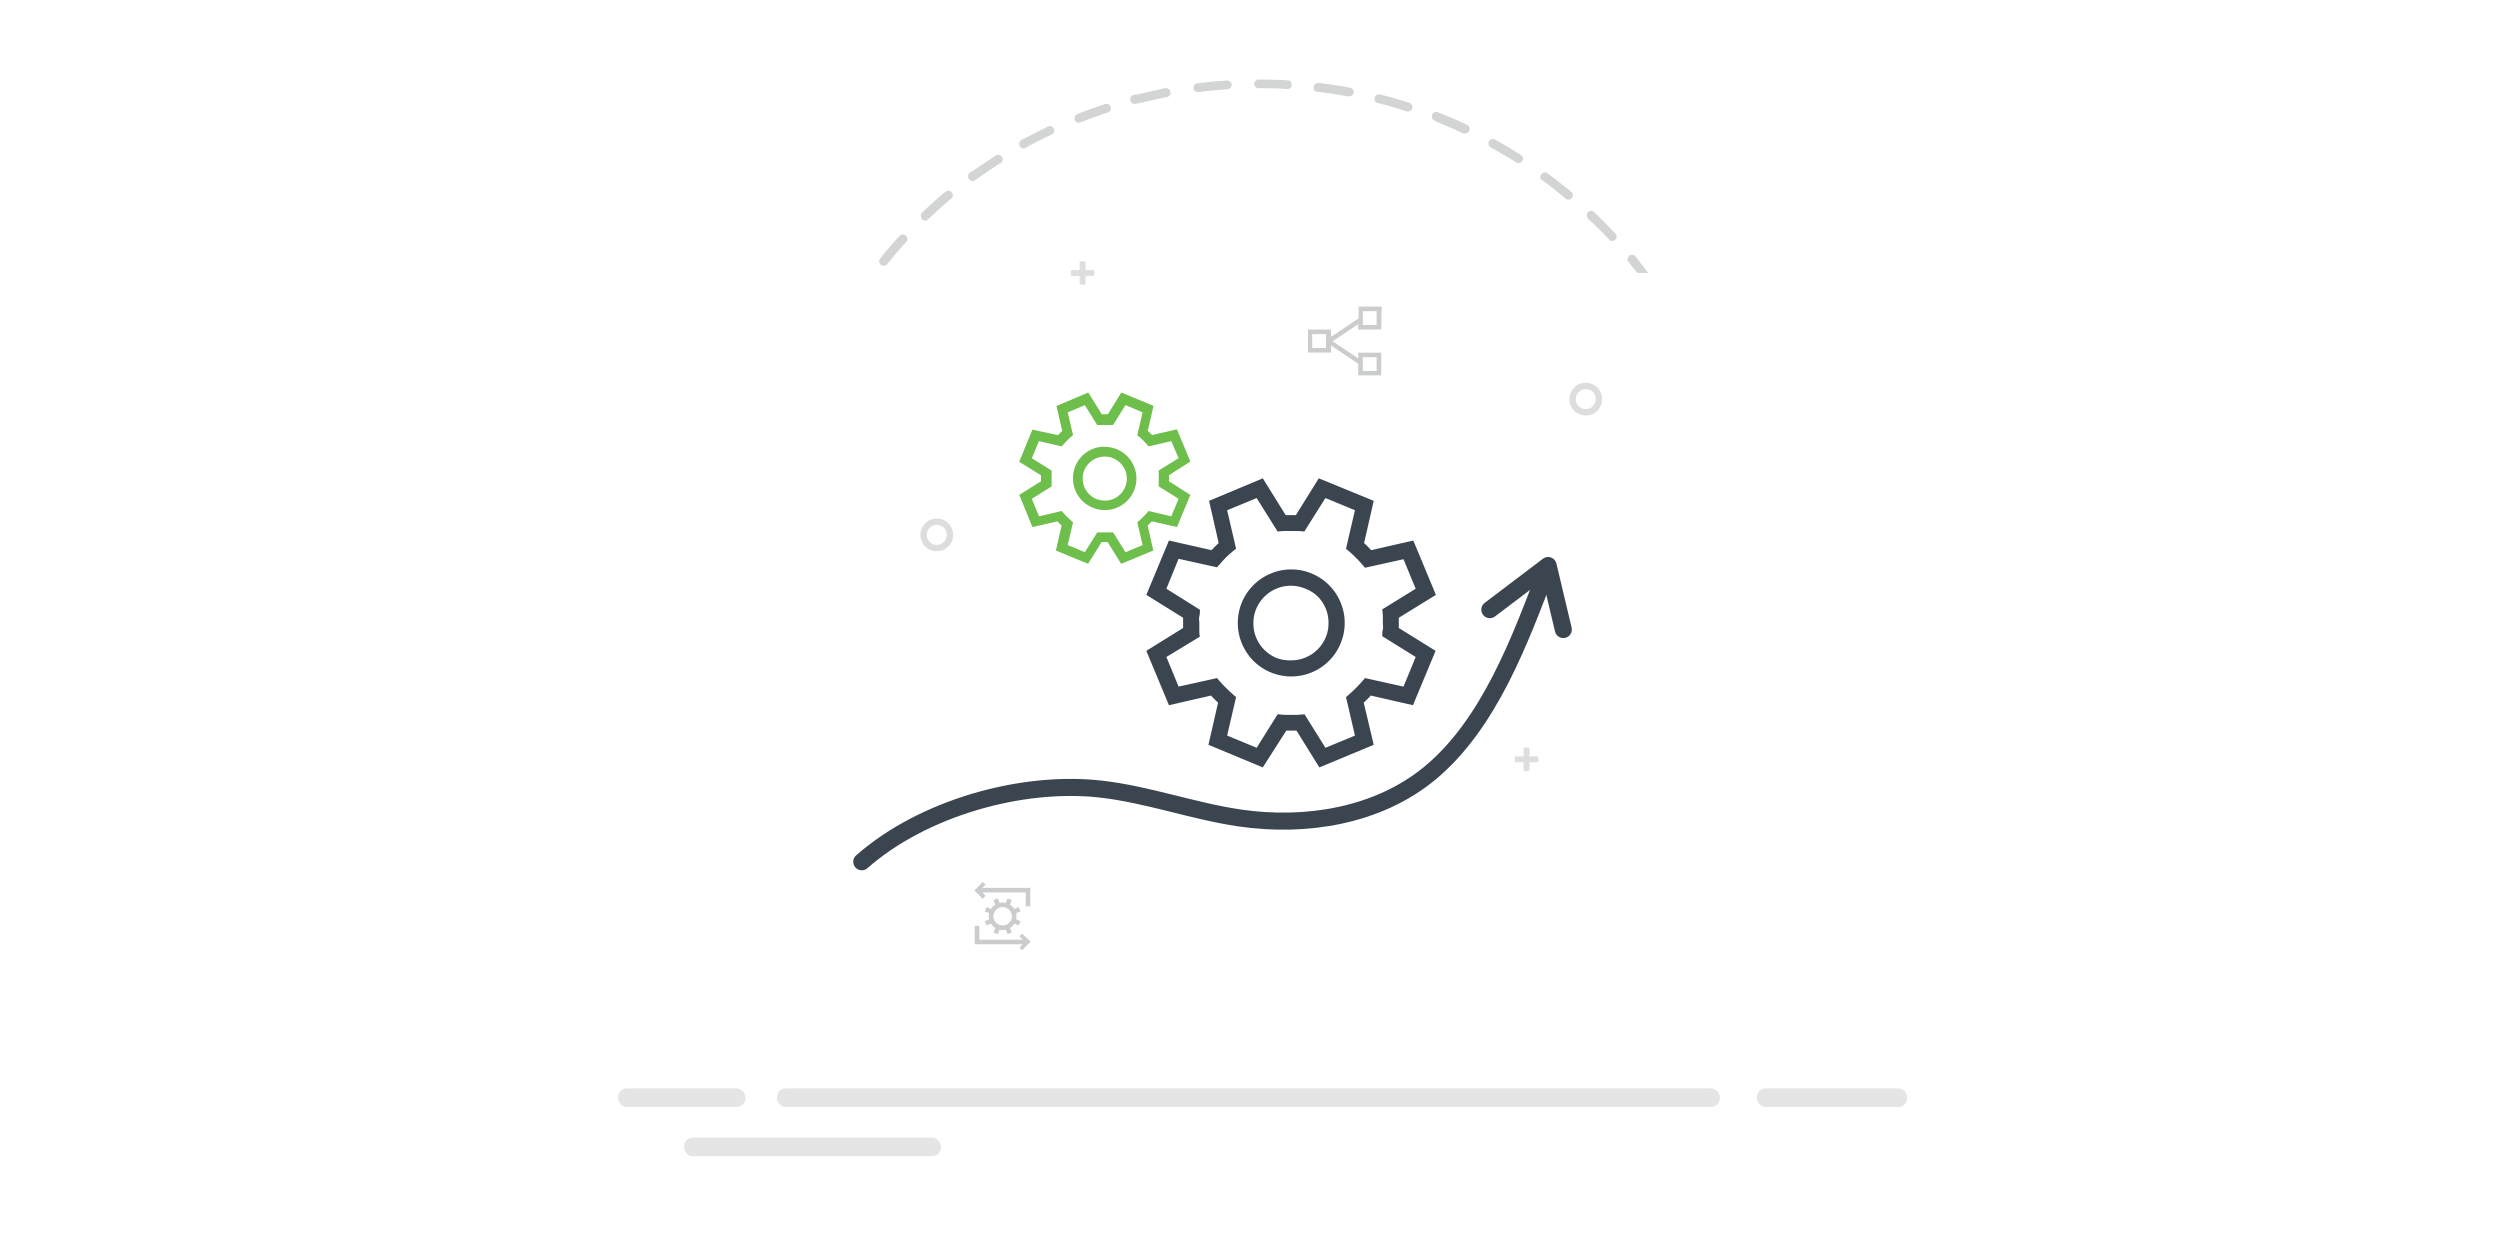 <svg id="e6f9724c-23e5-45dc-82e5-abce5efcd17c" data-name="Layer 1" xmlns="http://www.w3.org/2000/svg" viewBox="0 0 293 145.5"><defs><style>.e6b1e7b4-9e15-42d4-8146-5b195c886191{opacity:0.5;}.a601c608-cc31-42dc-ba35-5c9d81b085fb{fill:#cbccce;}.e5d2c7cf-7049-4ed2-bc0b-44770e5b5c94{fill:#d3d4d4;}.ec576376-6c11-4511-b4aa-bc5e2a5bd9a4{fill:#3b4550;}.eff19a86-2114-42fb-8013-d919d3d4d787{fill:#6ebe4c;}.ab2d27e4-ca76-4dc7-9662-db3e05dfb7b1,.b87b0b61-04ea-4424-b2da-d4d30f38ff1d,.fd314f45-f243-4f25-8da1-6fcc01ed8bac{fill:none;}.fd314f45-f243-4f25-8da1-6fcc01ed8bac{stroke:#3b4550;stroke-linecap:round;stroke-linejoin:round;stroke-width:2px;}.b87b0b61-04ea-4424-b2da-d4d30f38ff1d{stroke:#231f20;stroke-miterlimit:10;stroke-width:0.75px;opacity:0.15;}.a81a364b-f359-4229-a67c-50c9d55ce9b9{opacity:0.15;}.f9af15c0-0b0b-4e5f-8708-0ae8cb308ea2{fill:#231f20;}</style></defs><g class="e6b1e7b4-9e15-42d4-8146-5b195c886191"><rect class="a601c608-cc31-42dc-ba35-5c9d81b085fb" x="91.06" y="127.56" width="110.51" height="2.18" rx="1.02"/></g><g class="e6b1e7b4-9e15-42d4-8146-5b195c886191"><rect class="a601c608-cc31-42dc-ba35-5c9d81b085fb" x="205.89" y="127.56" width="17.64" height="2.18" rx="1.02"/></g><g class="e6b1e7b4-9e15-42d4-8146-5b195c886191"><rect class="a601c608-cc31-42dc-ba35-5c9d81b085fb" x="80.17" y="133.33" width="30.11" height="2.18" rx="1.02"/></g><g class="e6b1e7b4-9e15-42d4-8146-5b195c886191"><rect class="a601c608-cc31-42dc-ba35-5c9d81b085fb" x="72.43" y="127.56" width="14.93" height="2.18" rx="1.02"/></g><path class="e5d2c7cf-7049-4ed2-bc0b-44770e5b5c94" d="M140.27,10.8h.06c1.17-.15,2.36-.26,3.54-.34a.52.52,0,0,0,.48-.54.54.54,0,0,0-.54-.48c-1.2.07-2.41.19-3.62.34a.53.53,0,0,0,.07,1Z"/><path class="e5d2c7cf-7049-4ed2-bc0b-44770e5b5c94" d="M133.24,12.13h.13c1.15-.29,2.31-.53,3.47-.77a.53.53,0,0,0,.3-.7.55.55,0,0,0-.49-.34h0c-1.19.24-2.38.54-3.54.79a.54.54,0,0,0-.25,1.05.5.5,0,0,0,.38-.05Z"/><path class="e5d2c7cf-7049-4ed2-bc0b-44770e5b5c94" d="M147.42,10.34h.1c1.15,0,2.31,0,3.45.1h0a.53.53,0,0,0,.41-.63h0a.48.48,0,0,0-.36-.39h0c-1.16-.07-2.35-.1-3.52-.1h-.1a.53.53,0,0,0-.38.63v0a.54.54,0,0,0,.38.38Z"/><path class="e5d2c7cf-7049-4ed2-bc0b-44770e5b5c94" d="M126.41,14.35a.31.31,0,0,0,.19,0c1.07-.43,2.22-.84,3.34-1.2a.54.54,0,0,0,.17-.74.55.55,0,0,0-.49-.25h0c-1.14.37-2.29.79-3.41,1.23a.55.55,0,0,0-.22.72h0a.5.5,0,0,0,.42.28Z"/><path class="e5d2c7cf-7049-4ed2-bc0b-44770e5b5c94" d="M108.4,25.87a.5.5,0,0,0,.35-.14c.85-.81,1.74-1.61,2.64-2.37a.53.53,0,0,0,.21-.73.55.55,0,0,0-.58-.27.76.76,0,0,0-.23.17h-.06c-.92.77-1.82,1.58-2.68,2.41a.56.56,0,0,0,0,.73A.53.53,0,0,0,108.4,25.87Z"/><path class="e5d2c7cf-7049-4ed2-bc0b-44770e5b5c94" d="M119.94,17.41a.4.4,0,0,0,.24-.07c1-.57,2.07-1.11,3.16-1.61a.52.52,0,0,0,.11-.74.53.53,0,0,0-.55-.2h0c-1.07.54-2.14,1.07-3.22,1.64a.54.54,0,0,0-.13.75A.59.59,0,0,0,119.94,17.41Z"/><path class="e5d2c7cf-7049-4ed2-bc0b-44770e5b5c94" d="M154.48,10.76c1.17.15,2.35.33,3.51.54h.1a.52.52,0,0,0,.56-.47.52.52,0,0,0-.47-.56c-1.18-.22-2.38-.41-3.57-.54a.54.54,0,0,0-.64.41.52.52,0,0,0,.26.59A.54.54,0,0,0,154.48,10.76Z"/><path class="e5d2c7cf-7049-4ed2-bc0b-44770e5b5c94" d="M113.91,21.27a.51.51,0,0,0,.3-.1c1-.7,2-1.37,2.93-2a.52.52,0,0,0,.34-.66.54.54,0,0,0-.68-.34,1,1,0,0,0-.19.12h0c-1,.65-2,1.34-3,2a.54.54,0,0,0,0,.75h0a.54.54,0,0,0,.35.18Z"/><path class="e5d2c7cf-7049-4ed2-bc0b-44770e5b5c94" d="M103.57,31.15a.51.51,0,0,0,.4-.2c.74-.91,1.52-1.82,2.32-2.68a.53.53,0,0,0-.24-.72.55.55,0,0,0-.53,0c-.81.89-1.6,1.8-2.36,2.74a.55.55,0,0,0,.07.74h0A.54.54,0,0,0,103.57,31.15Z"/><path class="e5d2c7cf-7049-4ed2-bc0b-44770e5b5c94" d="M188.65,28.15a.53.53,0,0,0,.74-.14h0a.5.5,0,0,0,0-.55c-.82-.89-1.67-1.75-2.54-2.59a.51.51,0,0,0-.73,0,.52.52,0,0,0,0,.73h0v.05A30.9,30.9,0,0,1,188.65,28.15Z"/><path class="e5d2c7cf-7049-4ed2-bc0b-44770e5b5c94" d="M191.78,30.19a.54.54,0,0,0-.71-.28.55.55,0,0,0-.28.7h0a.68.68,0,0,0,.18.23h0c.31.38.6.76.9,1.15h1.3C192.7,31.38,192.25,30.78,191.78,30.19Z"/><path class="e5d2c7cf-7049-4ed2-bc0b-44770e5b5c94" d="M183.48,23.28a.52.52,0,0,0,.33.12.53.53,0,0,0,.41-.19.52.52,0,0,0-.07-.73h0c-.92-.76-1.88-1.51-2.86-2.22a.53.53,0,0,0-.7.25h0a.57.57,0,0,0,0,.54h.06A34,34,0,0,1,183.48,23.28Z"/><path class="e5d2c7cf-7049-4ed2-bc0b-44770e5b5c94" d="M168.25,14.24c1.08.43,2.2.9,3.27,1.41a.68.68,0,0,0,.23,0,.54.54,0,0,0,.49-.58.52.52,0,0,0-.26-.42c-1.08-.53-2.21-1-3.33-1.43a.54.54,0,0,0-.74.11h0a.55.55,0,0,0,.12.75.66.66,0,0,0,.25.1Z"/><path class="e5d2c7cf-7049-4ed2-bc0b-44770e5b5c94" d="M174.69,17.26c1,.57,2.07,1.18,3.07,1.81a.52.52,0,0,0,.69-.26.51.51,0,0,0-.14-.61c-1-.65-2.07-1.27-3.1-1.85a.56.56,0,0,0-.71.2h0A.56.56,0,0,0,174.69,17.26Z"/><path class="e5d2c7cf-7049-4ed2-bc0b-44770e5b5c94" d="M161.48,12.07c1.15.29,2.29.62,3.42,1h.16a.52.52,0,0,0,.15-1c-1.14-.37-2.3-.71-3.47-1a.54.54,0,0,0-.63.37.55.55,0,0,0,.34.65Z"/><path class="ec576376-6c11-4511-b4aa-bc5e2a5bd9a4" d="M163.94,72.4c0,.1,0,.2,0,.3v.6c0,.1,0,.2,0,.3l4.31,2.68-2.65,6.37-4.94-1.13c-.27.29-.54.56-.83.83L161,87.29l-6.37,2.65-2.68-4.31h-1.2L148,89.94l-6.37-2.65,1.13-4.94c-.29-.27-.57-.54-.83-.83L137,82.65l-2.65-6.37,4.31-2.68c0-.1,0-.2,0-.3s0-.2,0-.3,0-.2,0-.3,0-.2,0-.3l-4.31-2.68L137,63.35,142,64.48a10.83,10.83,0,0,1,.83-.83l-1.13-4.95L148,56.06l2.68,4.31h1.2l2.68-4.31L161,58.7l-1.13,4.95c.29.26.56.54.83.83l4.94-1.13,2.65,6.37ZM162,74.56c0-.26,0-.53.07-.79s0-.52,0-.79,0-.52,0-.78-.05-.53-.07-.78L165.92,69l-1.43-3.46-4.51,1c-.35-.42-.7-.81-1.06-1.17s-.75-.71-1.17-1.06l1.05-4.51-3.46-1.43-2.47,3.92-.78-.06-.78,0c-.27,0-.53,0-.79,0l-.79.06-2.45-3.92-3.46,1.43,1.05,4.51a15,15,0,0,0-1.17,1c-.35.37-.71.76-1.06,1.18l-4.51-1L136.7,69l3.93,2.46c0,.27,0,.53-.07.79s0,.53,0,.79,0,.52,0,.79,0,.52.07.78L136.7,77l1.43,3.47,4.51-1a13.29,13.29,0,0,0,1.06,1.16c.36.36.75.71,1.17,1.07l-1.05,4.51,3.46,1.43,2.46-3.93.79.07q.39,0,.78,0c.27,0,.53,0,.79,0l.79-.07,2.45,3.93,3.46-1.43-1.05-4.51a15.08,15.08,0,0,0,1.16-1.06c.36-.36.71-.75,1.07-1.17l4.51,1L165.92,77Zm-10.68-7.82a6.08,6.08,0,0,1,2.44.49,6.35,6.35,0,0,1,2,1.34,6.18,6.18,0,0,1,1.34,2,6.2,6.2,0,0,1,0,4.88,6.14,6.14,0,0,1-1.34,2,6.27,6.27,0,0,1-6.86,1.34,6.18,6.18,0,0,1-2-1.34,6.47,6.47,0,0,1-1.34-2,6.32,6.32,0,0,1,0-4.88,6.26,6.26,0,0,1,3.33-3.33A6,6,0,0,1,151.31,66.74Zm0,10.65a4.25,4.25,0,0,0,1.71-.34,4.37,4.37,0,0,0,1.4-.94,4.48,4.48,0,0,0,.94-1.4A4.25,4.25,0,0,0,155.7,73a4.33,4.33,0,0,0-.34-1.72,4.43,4.43,0,0,0-.94-1.39A4.21,4.21,0,0,0,153,69a4.25,4.25,0,0,0-1.71-.35,4.34,4.34,0,0,0-1.72.35,4.42,4.42,0,0,0-2.33,2.33,4.33,4.33,0,0,0-.34,1.72,4.25,4.25,0,0,0,.34,1.71,4.31,4.31,0,0,0,.94,1.4,4.43,4.43,0,0,0,1.39.94A4.33,4.33,0,0,0,151.31,77.39Z"/><path class="eff19a86-2114-42fb-8013-d919d3d4d787" d="M137,55.7v.18a1.63,1.63,0,0,1,0,.36v.17L139.51,58l-1.57,3.77L135,61.1a5.78,5.78,0,0,1-.5.49l.67,2.93-3.77,1.56-1.58-2.55h-.71l-1.59,2.55-3.77-1.56.67-2.93c-.17-.15-.33-.32-.49-.49l-2.93.67L119.46,58,122,56.41a.91.91,0,0,0,0-.17v-.36a1.09,1.09,0,0,0,0-.18l-2.55-1.58L121,50.35,124,51c.16-.17.32-.34.49-.5l-.67-2.92L127.54,46l1.59,2.55h.71L131.42,46l3.77,1.57-.67,2.92c.18.16.34.33.5.5l2.92-.67,1.57,3.77ZM135.8,57c0-.15,0-.31,0-.46a3.7,3.7,0,0,0,0-.47,3.54,3.54,0,0,0,0-.46c0-.16,0-.32,0-.47l2.33-1.44-.85-2-2.67.62a8.4,8.4,0,0,0-.62-.69c-.22-.21-.45-.42-.7-.63l.62-2.67-2-.85-1.46,2.33-.46,0a3.77,3.77,0,0,0-.47,0,3.7,3.7,0,0,0-.47,0l-.46,0-1.45-2.33-2,.85.62,2.67a8.4,8.4,0,0,0-.69.62c-.21.22-.42.45-.63.7l-2.67-.62-.84,2,2.32,1.45c0,.16,0,.32,0,.47s0,.31,0,.47,0,.3,0,.46,0,.31,0,.46l-2.32,1.45.84,2.05,2.67-.62a8.47,8.47,0,0,0,.63.69q.31.31.69.63l-.62,2.67,2,.84,1.46-2.32.46,0,.46,0,.47,0,.47,0,1.45,2.32,2-.84-.62-2.67a7,7,0,0,0,.69-.63q.32-.31.63-.69l2.67.62.85-2.05Zm-6.32-4.62a3.54,3.54,0,0,1,1.45.29,3.61,3.61,0,0,1,1.17.79,3.55,3.55,0,0,1,.79,1.18,3.61,3.61,0,0,1,0,2.88,3.65,3.65,0,0,1-.79,1.18,3.77,3.77,0,0,1-1.17.79,3.72,3.72,0,0,1-1.45.29,3.67,3.67,0,0,1-1.44-.29,3.66,3.66,0,0,1-2-2,3.72,3.72,0,0,1,0-2.88,3.71,3.71,0,0,1,.79-1.18,3.65,3.65,0,0,1,1.18-.79A3.5,3.5,0,0,1,129.48,52.36Zm0,6.3a2.69,2.69,0,0,0,1-.2,2.6,2.6,0,0,0,.82-.56,2.48,2.48,0,0,0,.56-.83,2.43,2.43,0,0,0,.2-1,2.51,2.51,0,0,0-.2-1,2.68,2.68,0,0,0-1.38-1.38,2.69,2.69,0,0,0-1-.2,2.6,2.6,0,0,0-1,.2,2.48,2.48,0,0,0-.83.56,2.6,2.6,0,0,0-.56.82,2.69,2.69,0,0,0-.2,1,2.6,2.6,0,0,0,.2,1,2.63,2.63,0,0,0,1.39,1.39A2.6,2.6,0,0,0,129.48,58.66Z"/><path class="fd314f45-f243-4f25-8da1-6fcc01ed8bac" d="M101,101c7.13-6.28,18.71-9.57,28-8.52,5.5.62,10.77,2.57,16.25,3.38,7.8,1.15,16.28-.23,22.35-5.26,6.95-5.76,10.57-15.62,13.69-23.84"/><polyline class="fd314f45-f243-4f25-8da1-6fcc01ed8bac" points="174.61 71.45 181.44 66.28 183.22 73.78"/><path class="a601c608-cc31-42dc-ba35-5c9d81b085fb" d="M115.19,105.36l-1-1,1-1,.32.32-.38.38h5.62v2.16h-.54v-1.62h-5.08l.38.38Zm5.6,5-1,1-.31-.31.38-.38h-5.62v-2.16h.54v1.62h5.08l-.38-.39.31-.31Zm-1.19-3.55-.51.22a1.64,1.64,0,0,1,0,.72l.51.22-.2.49-.52-.21a1.55,1.55,0,0,1-.51.51l.21.52-.49.2-.22-.52a1.32,1.32,0,0,1-.72,0l-.22.52-.5-.2.22-.52a1.55,1.55,0,0,1-.51-.51l-.52.21-.21-.49.52-.22a1.64,1.64,0,0,1,0-.72l-.52-.22.21-.5.52.22a1.55,1.55,0,0,1,.51-.51l-.22-.52.5-.21.22.52a1.64,1.64,0,0,1,.72,0l.22-.52.49.21-.21.52a1.55,1.55,0,0,1,.51.51l.52-.22Zm-2.09,1.66a1.06,1.06,0,0,0,.42-.09,1.08,1.08,0,0,0,.57-.57,1,1,0,0,0,0-.84,1,1,0,0,0-.23-.34,1,1,0,0,0-.34-.23,1.06,1.06,0,0,0-.42-.09,1,1,0,0,0-.42.09,1.08,1.08,0,0,0-.57.57,1,1,0,0,0,0,.84,1,1,0,0,0,.23.34,1,1,0,0,0,.34.23A1,1,0,0,0,117.51,108.44Z"/><path class="a601c608-cc31-42dc-ba35-5c9d81b085fb" d="M161.88,38.62h-2.7V38l-3,2,3,2v-.67h2.7V44h-2.7V42.64L156,40.48v.84h-2.7v-2.7H156v.85l3.23-2.16V35.93h2.7Zm-6.47,2.16V39.16h-1.62v1.62Zm4.31-4.31v1.62h1.62V36.47Zm0,5.39v1.62h1.62V41.86Z"/><circle class="b87b0b61-04ea-4424-b2da-d4d30f38ff1d" cx="109.79" cy="62.69" r="1.55"/><circle class="b87b0b61-04ea-4424-b2da-d4d30f38ff1d" cx="185.85" cy="46.78" r="1.55"/><g class="a81a364b-f359-4229-a67c-50c9d55ce9b9"><path class="f9af15c0-0b0b-4e5f-8708-0ae8cb308ea2" d="M180.13,88.65h-.87v-.87a.17.17,0,0,0-.17-.17h-.35a.16.16,0,0,0-.17.17v.87h-.87a.17.17,0,0,0-.17.17v.35a.18.18,0,0,0,.17.17h.87v.86a.17.17,0,0,0,.17.18h.35a.18.18,0,0,0,.17-.18v-.86h.87a.18.18,0,0,0,.17-.17v-.35A.17.17,0,0,0,180.13,88.65Z"/></g><g class="a81a364b-f359-4229-a67c-50c9d55ce9b9"><path class="f9af15c0-0b0b-4e5f-8708-0ae8cb308ea2" d="M128.09,31.65h-.86v-.87a.17.17,0,0,0-.17-.17h-.35a.16.16,0,0,0-.17.17v.87h-.87a.16.16,0,0,0-.17.17v.35a.17.17,0,0,0,.17.17h.87v.86a.17.17,0,0,0,.17.18h.35a.18.18,0,0,0,.17-.18v-.86h.86a.18.18,0,0,0,.18-.17v-.35A.17.17,0,0,0,128.09,31.65Z"/></g><g id="bf40754e-84ff-4768-9e7e-c8d708920870" data-name="Layer 1-2-2-2"><rect class="ab2d27e4-ca76-4dc7-9662-db3e05dfb7b1" x="24.29" y="3" width="251.66" height="140"/></g></svg>